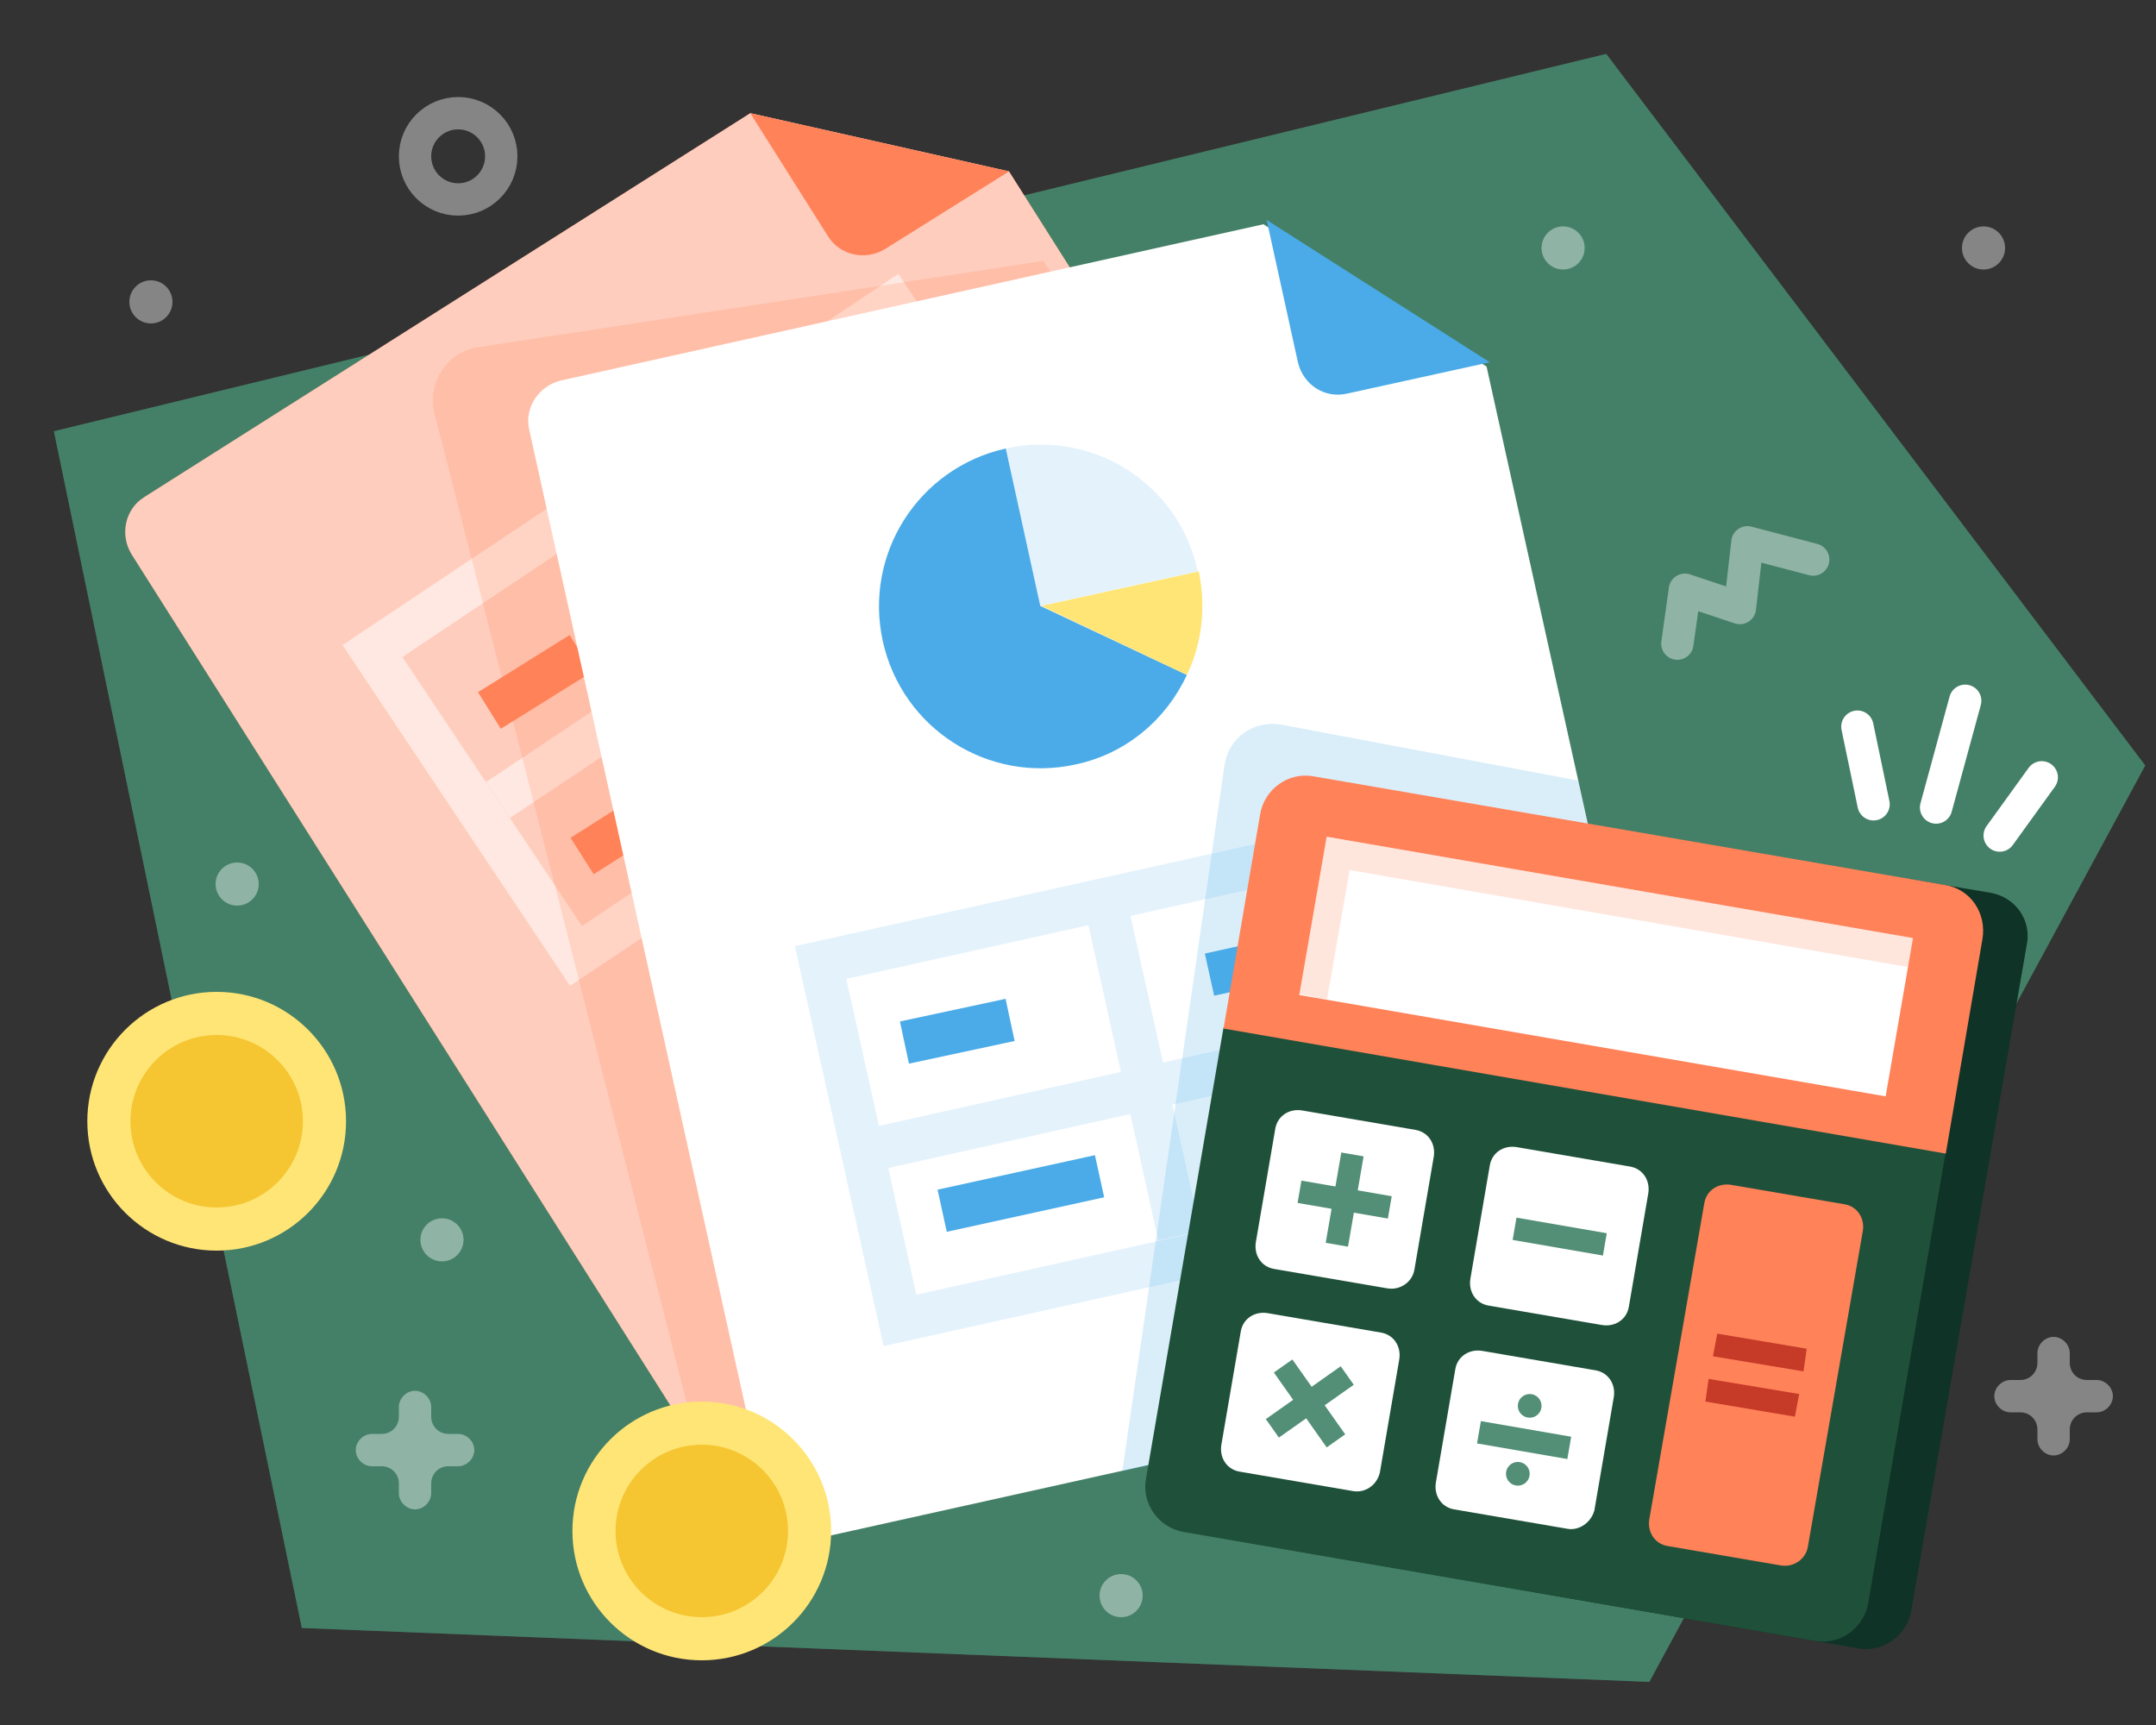 <?xml version="1.0" encoding="UTF-8" standalone="no"?><!DOCTYPE svg PUBLIC "-//W3C//DTD SVG 1.1//EN" "http://www.w3.org/Graphics/SVG/1.1/DTD/svg11.dtd"><svg width="100%" height="100%" viewBox="0 0 1000 800" version="1.1" xmlns="http://www.w3.org/2000/svg" xmlns:xlink="http://www.w3.org/1999/xlink" xml:space="preserve" xmlns:serif="http://www.serif.com/" style="fill-rule:evenodd;clip-rule:evenodd;stroke-miterlimit:10;"><rect x="0" y="0" width="1000" height="800" fill="#333333" stroke="none"/><path d="M745,25l250,330l-230,425l-625,-25l-115,-555l720,-175Z" style="fill:#528f76;fill-rule:nonzero;"/><path d="M745,25l250,330l-230,425l-625,-25l-115,-555l720,-175Z" style="fill:#245e45;fill-opacity:0.3;fill-rule:nonzero;"/><g><path d="M699.5,480.5l-338.5,214.5c-9,5.5 -21,3 -26.5,-6l-273.5,-432c-5.5,-9 -3,-21 6,-26.5l281,-178l120,27l237.5,375c5.5,8.5 3,20.5 -6,26Z" style="fill:#ff8259;fill-rule:nonzero;"/><path d="M699.5,480.5l-338.5,214.5c-9,5.5 -21,3 -26.5,-6l-273.5,-432c-5.5,-9 -3,-21 6,-26.5l281,-178l120,27l237.5,375c5.5,8.5 3,20.5 -6,26Z" style="fill:#fff;fill-opacity:0.6;fill-rule:nonzero;"/><path d="M468,79.5l-120,-27l36,57c5.5,9 17.5,11.5 26.5,6l57.5,-36Z" style="fill:#ff8259;fill-rule:nonzero;"/><g><g opacity="0.55"><path d="M413.913,140.88l-241.164,161.066l94.418,141.372l241.164,-161.066l-94.418,-141.372Z" style="fill:none;stroke:#fff;stroke-width:20px;"/><path d="M231,371l233,-155.5" style="fill:none;fill-rule:nonzero;stroke:#fff;stroke-width:20px;"/><path d="M374,360l-83.5,-125" style="fill:none;fill-rule:nonzero;stroke:#ff8259;stroke-opacity:0.2;stroke-width:20px;"/></g><path d="M227,329.5l42.5,-26.5" style="fill:none;fill-rule:nonzero;stroke:#ff8259;stroke-width:20px;"/><path d="M270,397l63,-40" style="fill:none;fill-rule:nonzero;stroke:#ff8259;stroke-width:20px;"/><path d="M349.5,252l68,-42.5" style="fill:none;fill-rule:nonzero;stroke:#4aabe8;stroke-opacity:0.15;stroke-width:20px;"/><path d="M349.5,252l30,-18.5" style="fill:none;fill-rule:nonzero;stroke:#ff8259;stroke-width:20px;"/><path d="M392.5,320l63.5,-40.5" style="fill:none;fill-rule:nonzero;stroke:#ffe576;stroke-width:20px;stroke-linejoin:round;"/></g></g><path d="M675.5,421.5l-191.5,-300.5l-262,40c-14.5,2 -24,16.5 -20.5,30.5l125.5,492.5c3,-0.5 7,0 9.5,-1.5l336,-222.5c9,-6 8.5,-29.5 3,-38.5Z" style="fill:#ff8259;fill-opacity:0.2;fill-rule:nonzero;"/><g><path d="M771,626.5l-392,87c-10.5,2.5 -20.5,-4.5 -23,-14.5l-110.5,-499.5c-2.5,-10.5 4.5,-20.5 14.5,-23l326,-72.5l103.5,66l96,433.5c2.5,10.5 -4,21 -14.5,23Z" style="fill:#fff;fill-rule:nonzero;"/><path d="M691,168l-103.5,-66l14.5,66c2.5,10.5 12.5,17 23,14.5l66,-14.5Z" style="fill:#4aabe8;fill-rule:nonzero;"/><g><g opacity="0.15"><path d="M663.734,383.575l-283.127,62.814l36.822,165.971l283.127,-62.814l-36.822,-165.971Z" style="fill:none;stroke:#4aabe8;stroke-width:20px;"/><path d="M409.5,532l273.5,-61" style="fill:none;fill-rule:nonzero;stroke:#4aabe8;stroke-width:20px;"/><path d="M547,573l-32.5,-146.5" style="fill:none;fill-rule:nonzero;stroke:#4aabe8;stroke-width:20px;"/></g><path d="M419.5,483.5l49,-10.5" style="fill:none;fill-rule:nonzero;stroke:#4aabe8;stroke-width:20px;"/><path d="M437,561.5l73,-16" style="fill:none;fill-rule:nonzero;stroke:#4aabe8;stroke-width:20px;"/><path d="M561,452l78,-17" style="fill:none;fill-rule:nonzero;stroke:#4aabe8;stroke-opacity:0.15;stroke-width:20px;"/><path d="M561,452l34,-7.5" style="fill:none;fill-rule:nonzero;stroke:#4aabe8;stroke-width:20px;"/><path d="M578.5,530.5l73,-16.5" style="fill:none;fill-rule:nonzero;stroke:#ffe576;stroke-width:20px;stroke-linejoin:round;"/></g><g><path d="M466.5,208l16,73l73,-16c-8.5,-40.5 -48.5,-66 -89,-57Z" style="fill:#4aabe8;fill-opacity:0.15;fill-rule:nonzero;"/><path d="M482.5,281l-16,-73c-40.5,9 -66,49 -57,89.5c9,40.5 49,66 89.5,57c23.5,-5 42,-21 51.5,-41.5l-68,-32Z" style="fill:#4aabe8;fill-rule:nonzero;"/><path d="M550.5,313c7,-14.5 9,-31.5 5.5,-48l-73,16l67.5,32Z" style="fill:#ffe576;fill-rule:nonzero;"/></g></g><g><circle cx="325.5" cy="710" r="60" style="fill:#ffe576;"/><circle cx="325.5" cy="710" r="40" style="fill:#efb105;fill-opacity:0.6;"/></g><g><circle cx="100.5" cy="520" r="60" style="fill:#ffe576;"/><circle cx="100.5" cy="520" r="40" style="fill:#efb105;fill-opacity:0.6;"/></g><g><path d="M923,414l-35.5,-6l-250,-27c-11.5,-2 -20,-10 -22,1.5l-46.5,299c-2,11.5 -1.5,32 10.5,34l282.5,49c11.5,2 22.5,-6 24.5,-17.5l53.5,-308.5c2.5,-11.5 -5,-22.5 -17,-24.5Z" style="fill:#103327;fill-rule:nonzero;"/><path d="M771,626.5c5.5,-1 10,-4.5 12.5,-9l-1.5,-30.5l-50,-225l-138,-26c-12.5,-2 -24,6 -26,18.5c0,0 -33.5,232.5 -47.5,328l250.5,-56Z" style="fill:#4aabe8;fill-opacity:0.2;fill-rule:nonzero;"/><path d="M567.5,476.5l-36,209.5c-2,11.5 6,22.5 17.5,24.5l293,50.5c11.5,2 22.5,-6 24.5,-17.5l36,-209.5l-335,-57.5Z" style="fill:#1f513a;fill-rule:nonzero;"/><path d="M902.5,410.5l-293.5,-50.5c-11.5,-2 -22.5,6 -24.5,17.5l-17,99.5l335,58l17,-99.5c2,-12 -5.5,-23 -17,-25Z" style="fill:#ff8259;fill-rule:nonzero;"/><path d="M887.294,435.042l-271.97,-47.003l-12.688,73.413l271.971,47.003l12.687,-73.413Z" style="fill:#fff;"/><path d="M626,403.5l259,45l2.5,-13.5l-272.5,-47l-12.5,73l13,2.5l10.5,-60Z" style="fill:#ff8259;fill-opacity:0.2;fill-rule:nonzero;"/><path d="M643.5,597.5l-52.5,-9c-6,-1 -9.5,-6.5 -8.5,-12.5l9,-52.5c1,-6 6.5,-9.5 12.5,-8.5l52.5,9c6,1 9.5,6.5 8.5,12.5l-9,52.5c-1,5.5 -6.5,9.5 -12.5,8.5Z" style="fill:#fff;fill-rule:nonzero;"/><path d="M743,614.5l-52.5,-9c-6,-1 -9.5,-6.5 -8.5,-12.5l9,-52.5c1,-6 6.5,-9.5 12.5,-8.5l52.5,9c6,1 9.5,6.5 8.5,12.5l-9,52.5c-1,6 -6.5,9.5 -12.5,8.5Z" style="fill:#fff;fill-rule:nonzero;"/><path d="M826,726l-52.5,-9c-6,-1 -9.5,-6.5 -8.5,-12.5l25.5,-146.5c1,-6 6.5,-9.5 12.5,-8.5l52.5,9c6,1 9.5,6.5 8.5,12.5l-25.5,146.5c-1,5.5 -6.5,9.5 -12.5,8.5Z" style="fill:#ff8259;fill-rule:nonzero;"/><path d="M627.5,691.5l-52.5,-9c-6,-1 -9.5,-6.5 -8.5,-12.5l9,-52.5c1,-6 6.5,-9.5 12.5,-8.5l52.5,9c6,1 9.5,6.5 8.5,12.5l-9,52.5c-1.5,6 -7,9.5 -12.5,8.5Z" style="fill:#fff;fill-rule:nonzero;"/><path d="M727,709l-52.5,-9c-6,-1 -9.5,-6.5 -8.5,-12.5l9,-52.5c1,-6 6.5,-9.5 12.5,-8.5l52.5,9c6,1 9.5,6.5 8.5,12.5l-9,52.5c-1.5,5.5 -7,9.5 -12.5,8.5Z" style="fill:#fff;fill-rule:nonzero;"/><path d="M794.5,629l2,-10.5l41.5,7l-1.5,10.5" style="fill:#c63a28;fill-rule:nonzero;"/><path d="M603.632,547.534l-1.788,10.347l41.88,7.238l1.788,-10.347l-41.88,-7.238Z" style="fill:#528f76;"/><path d="M622.123,534.493l-7.237,41.879l10.346,1.788l7.238,-41.879l-10.347,-1.788Z" style="fill:#528f76;"/><path d="M703.377,564.698l-1.788,10.347l41.879,7.237l1.789,-10.346l-41.88,-7.238Z" style="fill:#528f76;"/><path d="M686.871,659.071l-1.788,10.346l41.88,7.238l1.788,-10.347l-41.88,-7.237Z" style="fill:#528f76;"/><path d="M599.435,630.474l-8.58,6.051l24.493,34.731l8.58,-6.051l-24.493,-34.731Z" style="fill:#528f76;"/><path d="M621.852,633.631l-34.731,24.493l6.051,8.581l34.731,-24.493l-6.051,-8.581Z" style="fill:#528f76;"/><path d="M791,650l1.5,-10.5l42,7l-2,10.5" style="fill:#c63a28;fill-rule:nonzero;"/><circle cx="709.5" cy="652" r="5.5" style="fill:#528f76;"/><circle cx="704" cy="683.5" r="5.5" style="fill:#528f76;"/></g><g><path d="M911.5,325l-13.5,49.5" style="fill:none;fill-rule:nonzero;stroke:#fff;stroke-width:15px;stroke-linecap:round;stroke-linejoin:round;"/><path d="M947,360.5l-19.5,27" style="fill:none;fill-rule:nonzero;stroke:#fff;stroke-width:15px;stroke-linecap:round;stroke-linejoin:round;"/><path d="M869,373l-7.5,-36" style="fill:none;fill-rule:nonzero;stroke:#fff;stroke-width:15px;stroke-linecap:round;stroke-linejoin:round;"/></g><g><circle cx="212.5" cy="72.5" r="20" style="fill:none;stroke:#fff;stroke-opacity:0.4;stroke-width:15px;stroke-linecap:round;stroke-linejoin:round;"/><path d="M972.5,640l-4.5,0c-4.5,0 -8,-3.5 -8,-8l0,-4.5c0,-4 -3.5,-7.5 -7.5,-7.5c-4,0 -7.5,3.5 -7.5,7.5l0,4.5c0,4.5 -3.5,8 -8,8l-4.5,0c-4,0 -7.5,3.5 -7.5,7.5c0,4 3.5,7.5 7.5,7.5l4.5,0c4.5,0 8,3.5 8,8l0,4.5c0,4 3.5,7.5 7.5,7.5c4,0 7.5,-3.5 7.5,-7.5l0,-4.5c0,-4.5 3.5,-8 8,-8l4.5,0c4,0 7.5,-3.5 7.5,-7.5c0,-4 -3.5,-7.5 -7.5,-7.5Z" style="fill:#fff;fill-opacity:0.4;fill-rule:nonzero;"/><path d="M212.5,665l-4.5,0c-4.5,0 -8,-3.5 -8,-8l0,-4.5c0,-4 -3.5,-7.5 -7.5,-7.5c-4,0 -7.5,3.5 -7.5,7.5l0,4.5c0,4.5 -3.5,8 -8,8l-4.5,0c-4,0 -7.5,3.5 -7.5,7.5c0,4 3.5,7.5 7.5,7.5l4.5,0c4.5,0 8,3.5 8,8l0,4.5c0,4 3.5,7.5 7.5,7.5c4,0 7.5,-3.5 7.5,-7.5l0,-4.5c0,-4.5 3.5,-8 8,-8l4.5,0c4,0 7.5,-3.5 7.5,-7.5c0,-4 -3.5,-7.5 -7.5,-7.5Z" style="fill:#fff;fill-opacity:0.4;fill-rule:nonzero;"/><path d="M778,298.5l3.5,-25l25.5,8.5l3.5,-30.5l30.5,8" style="fill:none;fill-rule:nonzero;stroke:#fff;stroke-opacity:0.4;stroke-width:15px;stroke-linecap:round;stroke-linejoin:round;"/><circle cx="725" cy="115" r="10" style="fill:#fff;fill-opacity:0.4;"/><circle cx="920" cy="115" r="10" style="fill:#fff;fill-opacity:0.4;"/><circle cx="70" cy="140" r="10" style="fill:#fff;fill-opacity:0.4;"/><circle cx="520" cy="740" r="10" style="fill:#fff;fill-opacity:0.4;"/><circle cx="205" cy="575" r="10" style="fill:#fff;fill-opacity:0.4;"/><circle cx="110" cy="410" r="10" style="fill:#fff;fill-opacity:0.4;"/></g></svg>